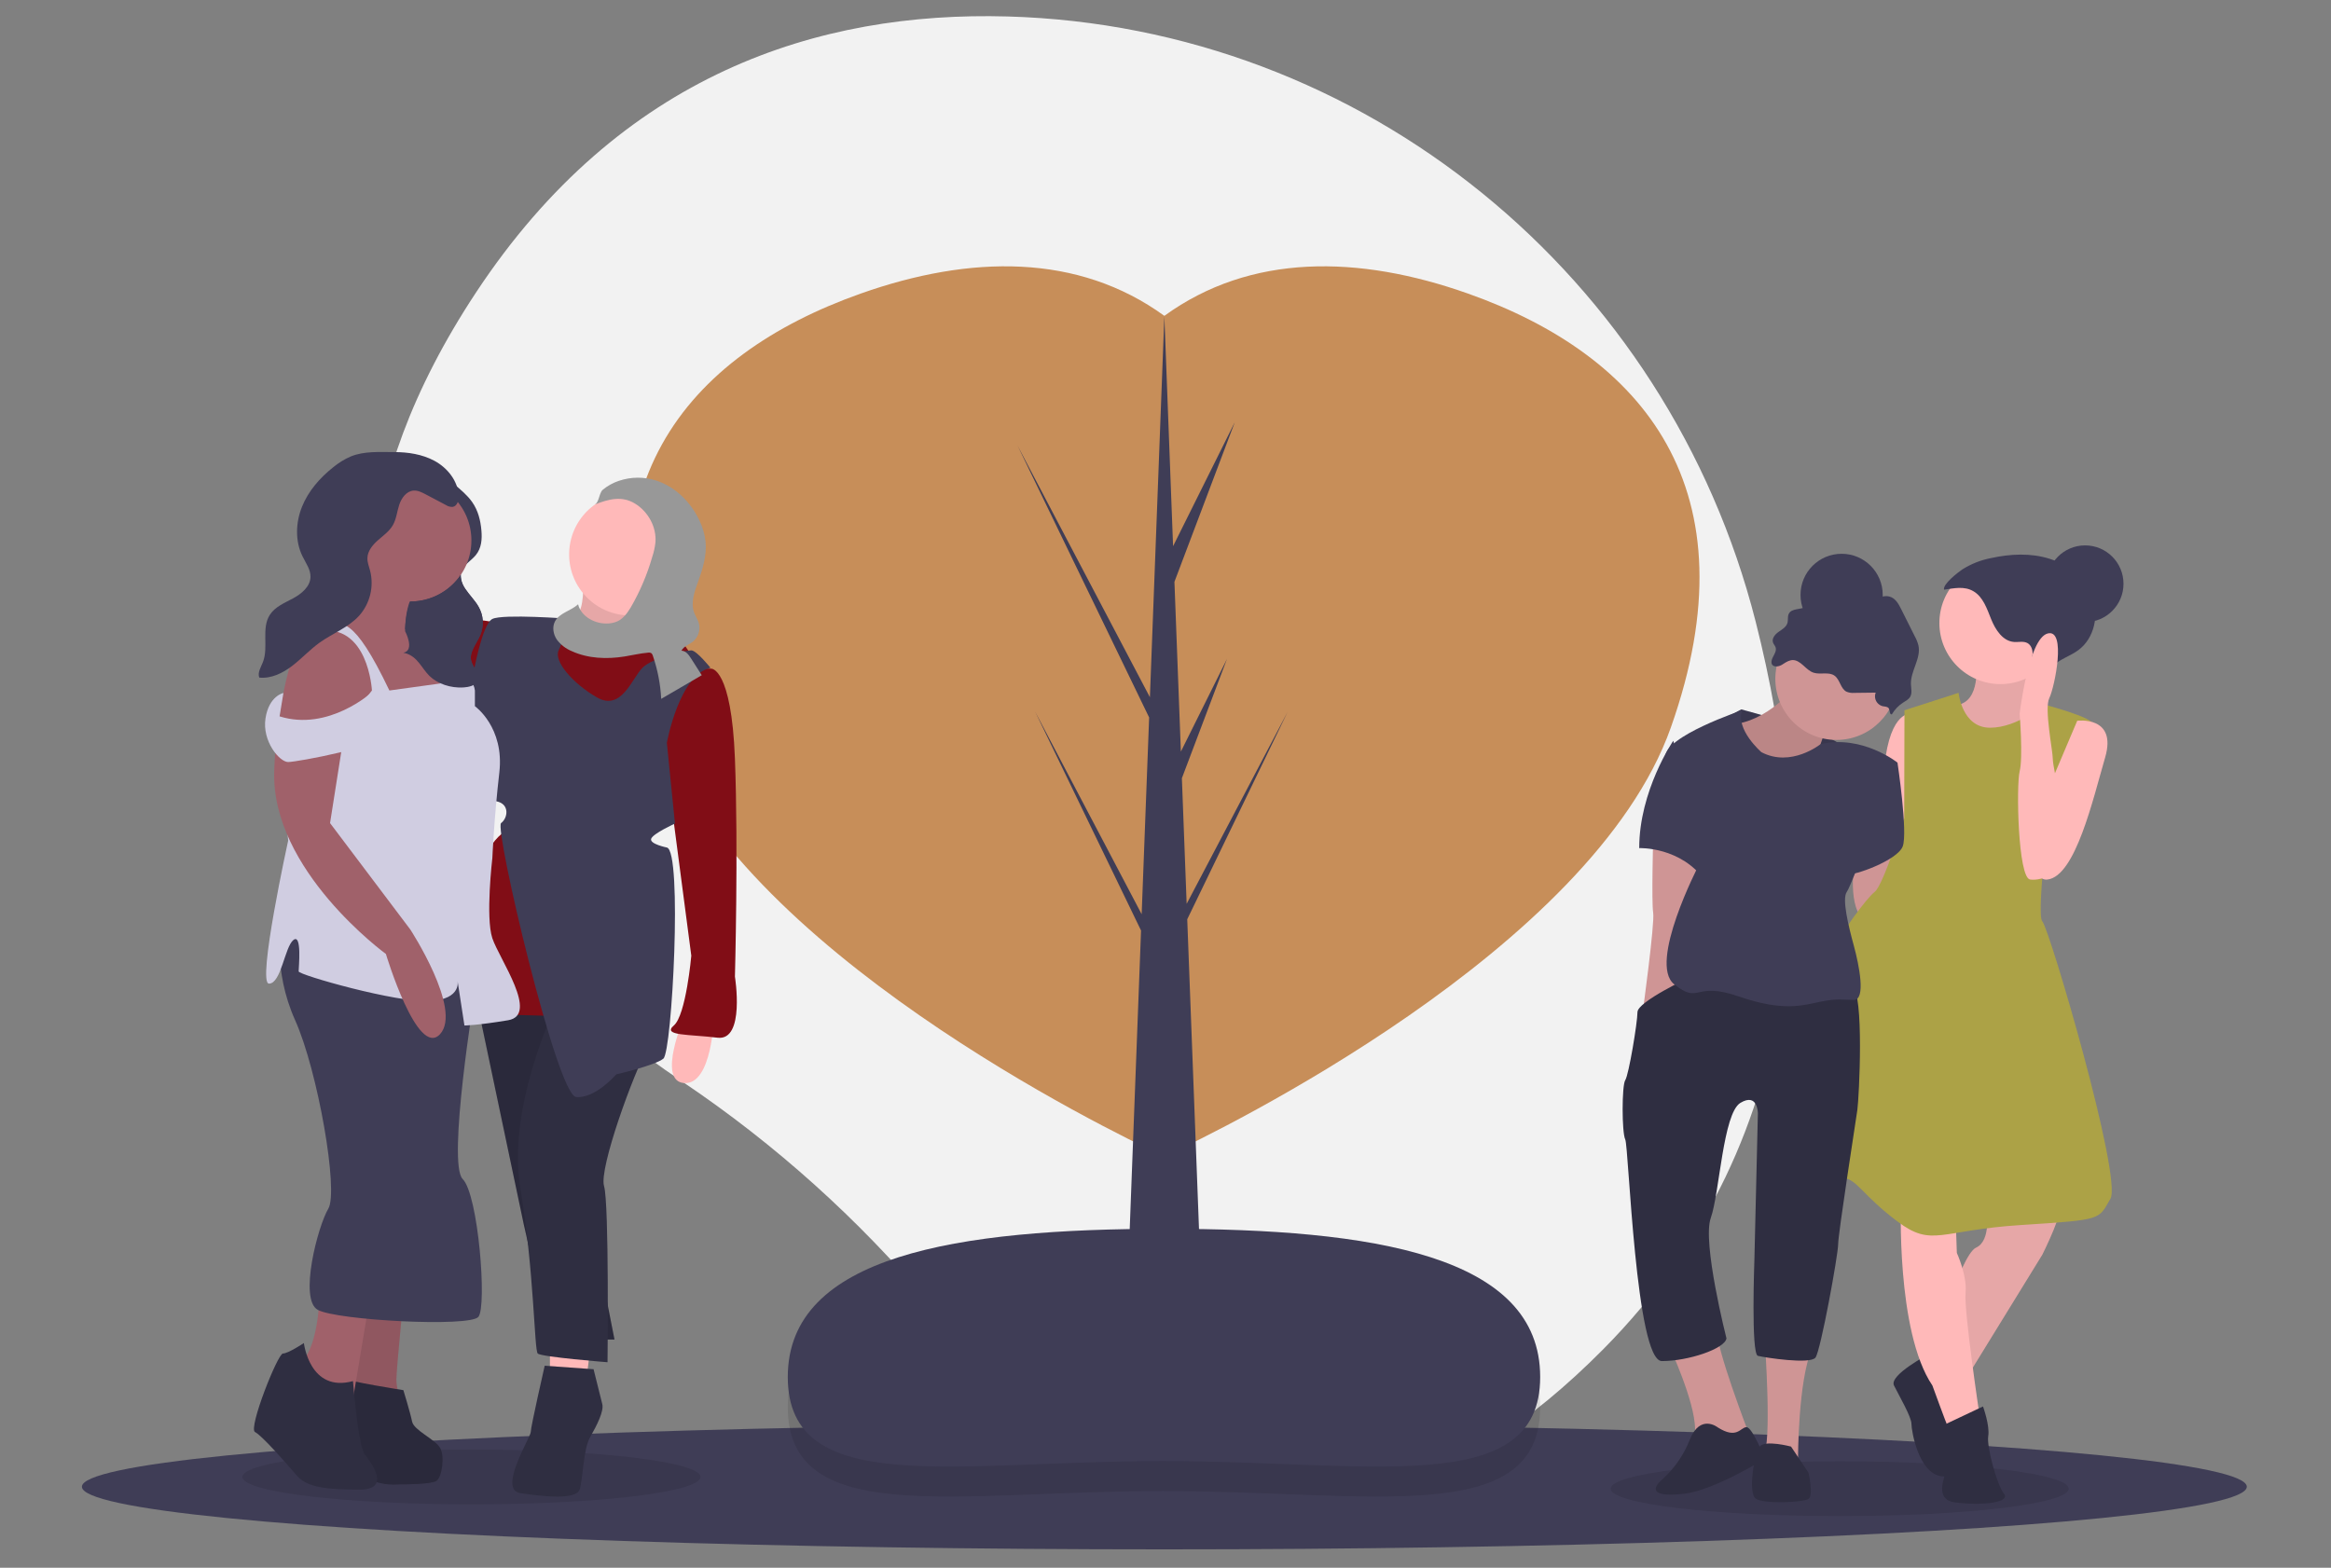 <?xml version="1.0" encoding="UTF-8" standalone="no"?>
<svg xmlns="http://www.w3.org/2000/svg" xmlns:xlink="http://www.w3.org/1999/xlink" xmlns:serif="http://www.serif.com/" width="100%" height="100%" viewBox="0 0 886 596" version="1.1" xml:space="preserve" style="fill-rule:evenodd;clip-rule:evenodd;stroke-linejoin:round;stroke-miterlimit:2;">
    <rect x="0" y="0" width="886" height="596" fill="#808080" stroke="none"/>
    <g id="Chronische-pijn" serif:id="Chronische pijn" transform="matrix(0.744,0,0,0.744,31.134,6.143)">
        <g id="SVGs">
            <g id="Chronische-pijn1" serif:id="Chronische pijn">
                <g transform="matrix(1,0,0,1,-47,-58.286)">
                    <path d="M902.085,367.673C857.168,191.051 701.968,63.555 519.796,58.441C423.488,55.738 322.144,87.679 248.359,199.453C116.459,399.262 256.464,537.336 354.072,602.946C401.228,634.707 443.719,672.898 480.313,716.411C546.244,794.648 673.08,891.87 824.137,739.539C933.622,629.129 932.003,485.32 902.085,367.673Z" style="fill:rgb(242,242,242);fill-rule:nonzero;"></path>
                </g>
                <ellipse cx="553" cy="751.429" rx="553" ry="32" style="fill:rgb(63,61,86);"></ellipse>
                <ellipse cx="199" cy="746.429" rx="117" ry="14" style="fill-opacity:0.1;"></ellipse>
                <ellipse cx="898" cy="752.429" rx="117" ry="14" style="fill-opacity:0.1;"></ellipse>
                <g transform="matrix(1,0,0,1,-47,-58.286)">
                    <path d="M755.091,200.026C699.202,180.247 644.04,179.447 600,211.415C555.96,179.447 500.798,180.247 444.909,200.026C355.514,231.662 298.108,299.871 341.248,421.774C381.429,535.314 572.208,627.939 598.193,640.113C598.634,641.008 598.867,641.472 598.867,641.472C598.867,641.472 599.26,641.295 600,640.953C600.74,641.295 601.133,641.472 601.133,641.472C601.133,641.472 601.366,641.008 601.807,640.113C627.792,627.939 818.571,535.314 858.752,421.774C901.892,299.871 844.486,231.662 755.091,200.026Z" style="fill:rgb(199,142,89);fill-rule:nonzero;"></path>
                </g>
                <path d="M616,355.429L564.391,453.577L561.955,389.387L585,328.429L561.439,375.784L558.147,289.041L589,207.429L557.455,270.828L553,153.429L545.615,348.017L478,219.429L545.223,358.356L541.407,458.898L487,355.429L541.091,467.218L533,680.429L573,680.429L564.69,461.469L616,355.429Z" style="fill:rgb(63,61,86);fill-rule:nonzero;"></path>
                <g transform="matrix(1,0,0,1,-47,-58.286)">
                    <path d="M792,768.949C792,831.143 705.309,811.906 599.165,811.906C493.02,811.906 407.617,831.143 407.617,768.949C407.617,706.756 494.296,693.229 600.441,693.229C706.585,693.229 792,706.756 792,768.949Z" style="fill-opacity:0.1;fill-rule:nonzero;"></path>
                </g>
                <g transform="matrix(1,0,0,1,-47,-58.286)">
                    <path d="M792,753.636C792,815.83 705.309,796.593 599.165,796.593C493.02,796.593 407.617,815.83 407.617,753.636C407.617,691.442 494.296,677.916 600.441,677.916C706.585,677.916 792,691.442 792,753.636Z" style="fill:rgb(63,61,86);fill-rule:nonzero;"></path>
                </g>
                <g transform="matrix(1,0,0,1,-47,-58.286)">
                    <path d="M354.756,569.574C354.756,569.574 340.491,602.562 354.756,603.453C369.021,604.345 369.913,569.574 369.913,569.574L354.756,569.574Z" style="fill:rgb(255,185,185);fill-rule:nonzero;"></path>
                </g>
                <path d="M200.77,498.807L225.733,617.383L239.107,676.226L272.094,676.226L236.432,495.24L200.77,498.807Z" style="fill:rgb(47,46,65);fill-rule:nonzero;"></path>
                <path d="M200.77,498.807L225.733,617.383L239.107,676.226L272.094,676.226L236.432,495.24L200.77,498.807Z" style="fill-opacity:0.1;fill-rule:nonzero;"></path>
                <path d="M239.107,678.009L239.107,692.274L257.829,695.84L259.612,681.575L239.107,678.009Z" style="fill:rgb(255,185,185);fill-rule:nonzero;"></path>
                <g transform="matrix(1,0,0,1,-47,-58.286)">
                    <path d="M308.395,749.668L283.432,747.885C283.432,747.885 276.3,779.089 276.3,781.764C276.3,784.438 259.36,811.185 270.95,812.968C282.54,814.751 299.48,816.534 301.263,811.185C303.046,805.835 303.046,790.679 306.612,784.438C310.179,778.197 313.745,771.065 312.853,767.499L308.395,749.668Z" style="fill:rgb(47,46,65);fill-rule:nonzero;"></path>
                </g>
                <g transform="matrix(1,0,0,1,-47,-58.286)">
                    <path d="M290.564,560.659C290.564,560.659 263.818,614.152 270.95,656.946C278.083,699.741 278.083,739.861 279.866,741.644C281.649,743.427 315.528,746.101 315.528,746.101C315.528,746.101 316.419,664.97 313.745,656.055C311.07,647.139 328.901,598.104 336.034,585.622C343.166,573.14 290.564,560.659 290.564,560.659Z" style="fill:rgb(47,46,65);fill-rule:nonzero;"></path>
                </g>
                <g transform="matrix(1,0,0,1,-47,-58.286)">
                    <path d="M258.469,368.083C258.469,368.083 220.132,360.059 225.481,380.565C230.83,401.071 252.228,406.42 252.228,406.42L258.469,368.083Z" style="fill:rgb(129,13,22);fill-rule:nonzero;"></path>
                </g>
                <g transform="matrix(1,0,0,1,-47,-58.286)">
                    <path d="M267.384,472.395C267.384,472.395 248.661,478.636 248.661,510.732C248.661,542.827 239.746,566.899 248.661,567.791C257.577,568.683 309.287,569.574 309.287,569.574L267.384,472.395Z" style="fill:rgb(129,13,22);fill-rule:nonzero;"></path>
                </g>
                <path d="M225.733,324.062L248.914,306.231L281.01,317.821L302.407,313.364L315.78,332.978L287.251,354.375L248.914,365.965L223.95,348.134L225.733,324.062Z" style="fill:rgb(129,13,22);fill-rule:nonzero;"></path>
                <g transform="matrix(1,0,0,1,-47,-58.286)">
                    <path d="M303.046,346.686C303.046,346.686 303.938,361.842 299.48,364.517C295.022,367.192 340.491,373.432 340.491,373.432L344.058,349.361L303.046,346.686Z" style="fill:rgb(255,185,185);fill-rule:nonzero;"></path>
                </g>
                <g transform="matrix(1,0,0,1,-47,-58.286)">
                    <path d="M303.046,346.686C303.046,346.686 303.938,361.842 299.48,364.517C295.022,367.192 340.491,373.432 340.491,373.432L344.058,349.361L303.046,346.686Z" style="fill-opacity:0.1;fill-rule:nonzero;"></path>
                </g>
                <circle cx="280.118" cy="275.027" r="31.204" style="fill:rgb(255,185,185);"></circle>
                <g transform="matrix(1,0,0,1,-47,-58.286)">
                    <path d="M356.539,391.264L368.575,391.709C368.575,391.709 378.828,391.264 380.611,437.624C382.394,483.985 380.611,549.068 380.611,549.068C380.611,549.068 385.961,582.056 371.696,580.273C357.431,578.49 343.166,579.381 349.407,574.032C355.648,568.683 358.323,538.37 358.323,538.37L344.058,429.6L356.539,391.264Z" style="fill:rgb(129,13,22);fill-rule:nonzero;"></path>
                </g>
                <g transform="matrix(1,0,0,1,-47,-58.286)">
                    <path d="M295.914,366.205C295.914,366.205 262.035,363.625 256.685,366.3C251.336,368.975 246.878,394.83 246.878,394.83L245.987,415.335C245.987,415.335 251.872,458.139 258.736,459.472C265.601,460.805 264.709,467.937 261.143,470.612C257.577,473.286 289.673,609.694 299.48,610.585C309.287,611.477 319.986,598.995 319.986,598.995C319.986,598.995 339.6,594.538 344.058,590.971C348.515,587.405 353.865,484.877 345.841,483.093C345.841,483.093 336.925,481.31 337.817,478.636C338.708,475.961 349.978,470.856 349.978,470.856L345.841,429.6C345.841,429.6 352.082,394.83 368.13,391.264C368.13,391.264 360.997,382.348 358.322,382.348C355.648,382.348 338.708,385.914 333.359,391.264C328.01,396.613 322.66,413.552 310.179,406.42C297.697,399.288 287.89,387.697 290.564,382.348C293.239,376.999 295.914,366.205 295.914,366.205Z" style="fill:rgb(63,61,86);fill-rule:nonzero;"></path>
                </g>
                <g transform="matrix(1,0,0,1,-47,-58.286)">
                    <path d="M236.995,297.297C240.429,300.159 243.9,303.059 246.32,306.486C249.48,310.959 250.684,316.109 251.107,321.195C251.463,325.477 251.208,330.027 248.246,333.655C246.107,336.274 242.667,338.263 241.239,341.157C239.662,344.353 240.901,347.988 242.93,351.029C244.959,354.069 247.751,356.79 249.555,359.914C252.198,364.389 252.542,369.871 250.48,374.642C248.58,379.034 244.68,383.325 245.924,387.856C246.933,391.531 251.229,395.205 248.918,398.51C247.63,400.352 244.709,401.117 242.01,401.294C235.411,401.724 228.616,399.431 224.537,395.397C220.5,391.403 218.509,385.58 212.356,383.831C210.097,383.189 207.589,383.234 205.326,382.603C201.05,381.398 197.926,377.683 197.474,373.263C196.782,366.788 200.873,360.589 205.618,355.227C209.046,351.365 212.781,347.786 216.784,344.524C222.444,339.899 228.918,335.577 232.175,329.729C235.915,323.012 234.604,314.771 228.87,308.956C226.745,306.801 224.075,304.967 222.254,302.652C220.064,299.866 216.248,289.898 220.778,287.535C225.728,284.952 234.241,295.002 236.995,297.297Z" style="fill:rgb(63,61,86);fill-rule:nonzero;"></path>
                </g>
                <g transform="matrix(1,0,0,1,-47,-58.286)">
                    <path d="M188.927,705.09L180.012,763.041C180.012,763.041 195.168,799.595 208.542,799.595C221.915,799.595 229.939,797.812 229.939,796.028C229.939,794.245 221.023,783.547 216.566,781.764C212.108,779.981 207.65,760.366 207.65,755.017C207.65,749.668 212.108,705.09 212.108,705.09L188.927,705.09Z" style="fill:rgb(160,97,106);fill-rule:nonzero;"></path>
                </g>
                <g transform="matrix(1,0,0,1,-47,-58.286)">
                    <path d="M188.927,705.09L180.012,763.041C180.012,763.041 195.168,799.595 208.542,799.595C221.915,799.595 229.939,797.812 229.939,796.028C229.939,794.245 221.023,783.547 216.566,781.764C212.108,779.981 207.65,760.366 207.65,755.017C207.65,749.668 212.108,705.09 212.108,705.09L188.927,705.09Z" style="fill-opacity:0.1;fill-rule:nonzero;"></path>
                </g>
                <g transform="matrix(1,0,0,1,-47,-58.286)">
                    <path d="M211.216,760.366C211.216,760.366 182.687,755.909 180.012,754.125C177.337,752.342 168.422,788.896 182.687,799.595C196.951,810.293 206.758,808.51 209.433,808.51C212.108,808.51 225.481,808.51 228.156,806.727C230.83,804.944 232.614,794.245 229.939,789.788C227.264,785.33 216.566,780.872 215.674,776.414C214.782,771.957 211.216,760.366 211.216,760.366Z" style="fill:rgb(47,46,65);fill-rule:nonzero;"></path>
                </g>
                <g transform="matrix(1,0,0,1,-47,-58.286)">
                    <path d="M211.216,760.366C211.216,760.366 182.687,755.909 180.012,754.125C177.337,752.342 168.422,788.896 182.687,799.595C196.951,810.293 206.758,808.51 209.433,808.51C212.108,808.51 225.481,808.51 228.156,806.727C230.83,804.944 232.614,794.245 229.939,789.788C227.264,785.33 216.566,780.872 215.674,776.414C214.782,771.957 211.216,760.366 211.216,760.366Z" style="fill-opacity:0.1;fill-rule:nonzero;"></path>
                </g>
                <g transform="matrix(1,0,0,1,-47,-58.286)">
                    <path d="M168.422,707.765C168.422,707.765 169.313,744.318 154.157,749.668C139.001,755.017 171.096,777.306 171.096,777.306L185.361,765.716L196.06,701.524L168.422,707.765Z" style="fill:rgb(160,97,106);fill-rule:nonzero;"></path>
                </g>
                <g transform="matrix(1,0,0,1,-47,-58.286)">
                    <path d="M160.398,736.294C160.398,736.294 163.331,761.805 185.491,755.737C185.491,755.737 188.036,788.896 191.602,793.354C195.168,797.812 204.975,811.185 188.927,811.185C172.879,811.185 162.181,810.293 156.832,804.052C151.482,797.812 139,783.547 135.434,781.764C131.868,779.98 147.024,741.644 149.699,741.644C152.374,741.644 160.398,736.294 160.398,736.294Z" style="fill:rgb(47,46,65);fill-rule:nonzero;"></path>
                </g>
                <g transform="matrix(1,0,0,1,-47,-58.286)">
                    <path d="M148.808,523.213C148.808,523.213 144.35,545.502 155.94,571.357C167.53,597.212 178.229,658.729 172.879,667.645C167.53,676.56 157.723,714.006 167.53,719.355C177.337,724.704 245.095,728.27 249.553,722.921C254.011,717.572 249.553,660.512 241.529,652.488C233.505,644.464 247.77,557.092 247.77,557.092L243.312,536.587L148.808,523.213Z" style="fill:rgb(63,61,86);fill-rule:nonzero;"></path>
                </g>
                <circle cx="167.782" cy="267.894" r="31.204" style="fill:rgb(160,97,106);"></circle>
                <g transform="matrix(1,0,0,1,-47,-58.286)">
                    <path d="M195.168,336.879C195.168,336.879 183.578,365.409 167.53,368.975C151.482,372.541 147.024,424.251 147.024,424.251L220.132,409.986L242.421,400.179C242.421,400.179 244.204,378.782 236.18,374.324C228.156,369.866 212.108,371.649 212.108,371.649C212.108,371.649 212.108,353.818 220.132,350.252C228.156,346.686 195.168,336.879 195.168,336.879Z" style="fill:rgb(160,97,106);fill-rule:nonzero;"></path>
                </g>
                <g transform="matrix(1,0,0,1,-47,-58.286)">
                    <path d="M195.168,402.854C195.168,402.854 193.385,368.083 167.53,372.541C167.53,372.541 162.181,370.758 150.591,387.697L147.024,380.565C147.024,380.565 162.181,366.537 171.096,367.756C180.012,368.975 185.361,363.625 204.084,402.854L229.939,399.288L227.264,368.083L229.939,368.083L237.071,394.83C237.071,394.83 246.878,394.83 247.77,402.854L247.77,410.878C247.77,410.878 262.926,421.576 260.252,444.757C257.577,467.937 256.685,488.443 256.685,488.443C256.685,488.443 253.119,518.756 256.685,529.454C260.252,540.153 280.757,568.683 264.709,571.357C248.661,574.032 242.421,574.032 242.421,574.032L238.854,550.852C238.854,550.852 241.529,560.659 224.59,561.55C207.65,562.442 157.723,548.177 157.723,546.394C157.723,544.611 159.506,526.78 155.048,530.346C150.591,533.912 148.808,552.635 142.567,552.635C136.326,552.635 152.374,479.527 152.374,479.527L147.024,424.251L147.024,418.01C147.024,418.01 181.795,421.576 195.168,402.854Z" style="fill:rgb(208,205,225);fill-rule:nonzero;"></path>
                </g>
                <g transform="matrix(1,0,0,1,-47,-58.286)">
                    <path d="M165.747,376.999C165.747,376.999 147.024,393.047 145.241,443.865C143.458,494.684 202.301,537.478 202.301,537.478C202.301,537.478 218.349,590.971 229.939,578.49C241.529,566.008 214.782,524.996 214.782,524.996L173.771,470.612L186.253,391.264C186.253,391.264 186.253,372.541 165.747,376.999Z" style="fill:rgb(160,97,106);fill-rule:nonzero;"></path>
                </g>
                <g transform="matrix(1,0,0,1,-47,-58.286)">
                    <path d="M149.946,404.127C149.946,404.127 142.567,405.528 140.784,417.119C139,428.709 147.916,439.407 152.374,439.407C156.832,439.407 200.518,431.383 205.867,424.251C211.216,417.119 225.481,419.793 225.481,419.793L195.168,403.745C195.168,403.745 173.003,423.942 147.978,416.072L149.946,404.127Z" style="fill:rgb(208,205,225);fill-rule:nonzero;"></path>
                </g>
                <g transform="matrix(1,0,0,1,-47,-58.286)">
                    <path d="M249.555,359.914C247.751,356.79 244.959,354.069 242.93,351.029C241.376,348.934 240.539,346.393 240.545,343.786C234.752,352.273 225.122,357.368 214.846,357.383C212.112,363.844 212.108,372.541 212.108,372.541C212.108,372.541 217.34,382.373 211.206,383.566C211.594,383.641 211.979,383.724 212.356,383.831C218.509,385.58 220.5,391.403 224.537,395.397C228.616,399.431 235.411,401.724 242.01,401.294C244.709,401.117 247.63,400.352 248.918,398.51C251.229,395.205 246.933,391.531 245.924,387.856C244.68,383.325 248.58,379.034 250.48,374.642C252.542,369.871 252.198,364.389 249.555,359.914Z" style="fill:rgb(63,61,86);fill-rule:nonzero;"></path>
                </g>
                <g transform="matrix(1,0,0,1,-47,-58.286)">
                    <path d="M184.262,283.307C181.046,284.719 178.043,286.573 175.341,288.817C168.55,294.204 162.651,300.966 159.424,309.011C156.196,317.056 155.866,326.476 159.68,334.26C161.377,337.724 163.912,341.075 163.774,344.929C163.599,349.839 159.174,353.461 154.848,355.79C150.522,358.118 145.632,360.086 142.987,364.226C138.563,371.152 142.464,380.671 139.479,388.328C138.465,390.927 136.645,393.638 137.602,396.258C143.669,396.886 149.585,393.987 154.427,390.278C159.268,386.57 163.415,382.001 168.368,378.443C175.041,373.649 183.149,370.702 188.664,364.611C194.218,358.35 196.305,349.717 194.223,341.611C193.654,339.484 192.794,337.38 192.854,335.18C192.955,331.556 195.512,328.486 198.229,326.086C200.945,323.687 204.03,321.542 205.841,318.402C207.661,315.247 207.971,311.472 209.099,308.009C210.226,304.545 212.738,301.015 216.368,300.717C218.577,300.535 220.676,301.601 222.637,302.636L232.938,308.076C233.974,308.774 235.213,309.111 236.46,309.033C238.732,308.623 239.57,305.774 239.476,303.468C239.169,295.862 233.8,289.106 227.1,285.493C220.872,282.133 213.532,281.024 206.525,281.036C199.112,281.048 191.258,280.423 184.262,283.307Z" style="fill:rgb(63,61,86);fill-rule:nonzero;"></path>
                </g>
                <g transform="matrix(1,0,0,1,-47,-58.286)">
                    <path d="M340.516,295.621C350.244,298.819 358.086,306.649 362.447,315.914C364.094,319.286 365.16,322.912 365.599,326.639C366.311,333.595 364.237,340.518 361.855,347.092C359.98,352.269 357.884,357.952 359.803,363.113C360.469,364.902 361.59,366.507 362.141,368.335C363.137,371.862 361.922,375.661 359.063,377.955C357.101,379.474 354.402,380.292 353.302,382.517C355.459,382.538 356.978,384.566 358.138,386.385L363.667,395.051L342.948,407.127C342.562,399.61 341.123,392.185 338.674,385.068C338.555,384.571 338.286,384.122 337.903,383.783C337.401,383.505 336.816,383.412 336.252,383.52C332.197,383.859 328.226,384.839 324.207,385.479C315.165,386.921 305.598,386.569 297.272,382.76C294.234,381.522 291.591,379.478 289.629,376.848C287.801,374.147 287.168,370.474 288.668,367.577C290.952,363.168 296.841,362.195 300.479,358.816C302.098,365.261 309.38,369.063 316.009,368.593C317.616,368.512 319.194,368.133 320.662,367.474C323.687,366.035 325.735,363.148 327.462,360.277C332.119,352.229 335.771,343.641 338.337,334.704C339.154,332.279 339.711,329.775 339.999,327.232C340.656,319.408 336.323,311.516 329.642,307.392C322.961,303.267 316.127,304.976 308.841,307.903C311.291,306.919 311.13,301.985 313.081,300.302C315.53,298.264 318.341,296.707 321.367,295.712C327.572,293.618 334.291,293.586 340.516,295.621Z" style="fill:rgb(152,152,152);fill-rule:nonzero;"></path>
                </g>
                <g transform="matrix(1,0,0,1,-47,-58.286)">
                    <path d="M894.75,412.516C894.75,412.516 945.569,425.89 946.46,432.131C947.352,438.371 920.605,455.388 920.605,455.388L864.437,428.564L894.75,412.516Z" style="fill:rgb(63,61,86);fill-rule:nonzero;"></path>
                </g>
                <g transform="matrix(1,0,0,1,-47,-58.286)">
                    <path d="M894.75,412.516C894.75,412.516 945.569,425.89 946.46,432.131C947.352,438.371 920.605,455.388 920.605,455.388L864.437,428.564L894.75,412.516Z" style="fill-opacity:0.1;fill-rule:nonzero;"></path>
                </g>
                <g transform="matrix(1,0,0,1,-47,-58.286)">
                    <path d="M921.051,402.264C921.051,402.264 905.003,421.878 885.389,420.095C865.775,418.311 909.461,461.998 909.461,461.998L931.749,442.383C931.749,442.383 937.99,416.528 943.34,415.637C948.689,414.745 921.051,402.264 921.051,402.264Z" style="fill:rgb(207,149,149);fill-rule:nonzero;"></path>
                </g>
                <g transform="matrix(1,0,0,1,-47,-58.286)">
                    <path d="M921.051,402.264C921.051,402.264 905.003,421.878 885.389,420.095C865.775,418.311 909.461,461.998 909.461,461.998L931.749,442.383C931.749,442.383 937.99,416.528 943.34,415.637C948.689,414.745 921.051,402.264 921.051,402.264Z" style="fill-opacity:0.1;fill-rule:nonzero;"></path>
                </g>
                <g transform="matrix(1,0,0,1,-47,-58.286)">
                    <path d="M1020.01,667.946C1020.01,667.946 1022.69,683.994 1014.66,687.56C1006.64,691.127 990.592,745.511 990.592,745.511L1005.75,760.668L1048.54,691.127C1048.54,691.127 1061.03,666.163 1056.57,666.163C1052.11,666.163 1020.01,667.946 1020.01,667.946Z" style="fill:rgb(255,185,185);fill-rule:nonzero;"></path>
                </g>
                <g transform="matrix(1,0,0,1,-47,-58.286)">
                    <path d="M1020.01,667.946C1020.01,667.946 1022.69,683.994 1014.66,687.56C1006.64,691.127 990.592,745.511 990.592,745.511L1005.75,760.668L1048.54,691.127C1048.54,691.127 1061.03,666.163 1056.57,666.163C1052.11,666.163 1020.01,667.946 1020.01,667.946Z" style="fill-opacity:0.1;fill-rule:nonzero;"></path>
                </g>
                <g transform="matrix(1,0,0,1,-47,-58.286)">
                    <path d="M994.158,743.728L990.592,741.945C990.592,741.945 970.086,752.644 972.761,757.993C975.435,763.342 981.676,774.041 981.676,777.607C981.676,781.173 985.243,802.571 996.833,804.354C1008.42,806.137 1008.42,795.438 1006.64,790.981C1004.86,786.523 1003.97,771.366 1004.86,766.017C1005.63,762.28 1007.03,758.698 1008.98,755.419L994.158,743.728Z" style="fill:rgb(47,46,65);fill-rule:nonzero;"></path>
                </g>
                <g transform="matrix(1,0,0,1,-47,-58.286)">
                    <path d="M976.327,663.488C976.327,663.488 973.652,730.355 992.375,757.993C992.375,757.993 999.507,777.607 1000.4,779.39C1001.29,781.173 1016.45,773.149 1016.45,773.149C1016.45,773.149 1008.42,719.656 1009.32,710.741C1010.21,701.825 1004.86,690.235 1004.86,690.235L1003.97,663.488L976.327,663.488Z" style="fill:rgb(255,185,185);fill-rule:nonzero;"></path>
                </g>
                <g transform="matrix(1,0,0,1,-47,-58.286)">
                    <path d="M1018.23,768.692L999.614,777.49C999.614,777.49 1001.29,790.98 1002.18,793.655C1003.07,796.33 989.7,815.944 1003.97,817.727C1018.23,819.51 1032.5,817.727 1028.93,813.269C1025.36,808.812 1020.01,789.197 1020.9,783.848C1021.8,778.499 1018.23,768.692 1018.23,768.692Z" style="fill:rgb(47,46,65);fill-rule:nonzero;"></path>
                </g>
                <g transform="matrix(1,0,0,1,-47,-58.286)">
                    <path d="M980.785,414.745C980.785,414.745 969.195,413.854 967.412,447.733C966.316,467.332 966.316,486.976 967.412,506.575L995.941,507.467L993.267,453.974L980.785,414.745Z" style="fill:rgb(255,185,185);fill-rule:nonzero;"></path>
                </g>
                <g transform="matrix(1,0,0,1,-47,-58.286)">
                    <path d="M1014.66,388.89C1014.66,388.89 1017.34,408.504 1004.86,410.288C992.375,412.071 1019.12,439.709 1019.12,439.709L1053.89,420.095C1053.89,420.095 1040.52,396.023 1047.65,384.432C1054.78,372.842 1014.66,388.89 1014.66,388.89Z" style="fill:rgb(255,185,185);fill-rule:nonzero;"></path>
                </g>
                <g transform="matrix(1,0,0,1,-47,-58.286)">
                    <path d="M1014.66,388.89C1014.66,388.89 1017.34,408.504 1004.86,410.288C992.375,412.071 1019.12,439.709 1019.12,439.709L1053.89,420.095C1053.89,420.095 1040.52,396.023 1047.65,384.432C1054.78,372.842 1014.66,388.89 1014.66,388.89Z" style="fill-opacity:0.1;fill-rule:nonzero;"></path>
                </g>
                <circle cx="896.34" cy="338.628" r="31.204" style="fill:rgb(207,149,149);"></circle>
                <circle cx="980.146" cy="310.099" r="31.204" style="fill:rgb(255,185,185);"></circle>
                <g transform="matrix(1,0,0,1,-47,-58.286)">
                    <path d="M849.727,478.046C849.727,478.046 848.835,511.033 849.727,516.382C850.618,521.732 844.377,567.201 844.377,567.201L863.991,552.936C863.991,552.936 879.148,504.792 872.907,492.31C866.666,479.829 849.727,478.046 849.727,478.046Z" style="fill:rgb(207,149,149);fill-rule:nonzero;"></path>
                </g>
                <g transform="matrix(1,0,0,1,-47,-58.286)">
                    <path d="M952.255,492.31C952.255,492.31 948.689,519.057 960.279,520.84C971.869,522.623 974.544,500.334 974.544,500.334L970.086,478.046L952.255,492.31Z" style="fill:rgb(207,149,149);fill-rule:nonzero;"></path>
                </g>
                <g transform="matrix(1,0,0,1,-47,-58.286)">
                    <path d="M926.46,390.073C928.066,391.532 929.675,393.124 931.743,393.779C935.206,394.875 939.424,393.169 942.378,395.283C945.188,397.294 945.41,401.884 948.483,403.462C949.765,403.99 951.156,404.201 952.536,404.074L963.404,403.946C963.169,404.549 963.048,405.191 963.048,405.838C963.048,408.222 964.687,410.316 967.002,410.889C968.139,411.104 969.565,411.05 970.129,412.061C970.738,413.154 970.452,415.329 971.669,415.04C973.084,412.618 975.049,410.562 977.404,409.038C978.732,408.181 980.242,407.435 981.034,406.068C982.127,404.181 981.49,401.824 981.412,399.646C981.17,392.866 986.646,386.526 985.254,379.887C984.831,378.231 984.196,376.636 983.366,375.142L976.413,361.263C975.185,358.81 973.756,356.165 971.219,355.121C967.379,353.541 963.26,356.355 959.17,357.075C954.522,357.894 949.902,355.95 945.362,354.661C940.822,353.371 935.402,352.907 931.885,356.054C930.457,357.333 929.467,359.122 927.799,360.067C924.953,361.681 920.457,360.736 919.007,363.668C918.296,365.107 918.766,366.864 918.302,368.4C917.669,370.495 915.53,371.669 913.744,372.934C911.959,374.199 910.224,376.296 910.952,378.359C911.262,379.238 911.981,379.93 912.271,380.815C912.804,382.445 911.771,384.118 910.974,385.637C908.316,390.703 912.689,391.684 916.002,389.41C920.038,386.639 922.399,386.384 926.46,390.073Z" style="fill:rgb(63,61,86);fill-rule:nonzero;"></path>
                </g>
                <g transform="matrix(1,0,0,1,-47,-58.286)">
                    <path d="M1005.75,404.047C1005.75,404.047 1007.53,421.878 1021.8,421.878C1036.06,421.878 1049.29,409.968 1049.29,409.968C1049.29,409.968 1074.4,416.528 1074.4,420.095C1074.4,423.661 1053.89,449.516 1053.89,449.516C1053.89,449.516 1044.98,517.274 1048.54,520.84C1052.11,524.406 1089.55,651.898 1083.31,662.597C1077.07,673.296 1079.75,673.296 1037.84,675.97C995.941,678.645 992.375,687.56 974.544,674.187C956.713,660.814 954.038,652.79 946.906,651.898C939.773,651.007 931.749,552.936 938.882,539.563C946.014,526.189 958.496,509.25 962.954,505.684C967.412,502.117 977.968,468.134 977.968,468.134L978.11,412.962L1005.75,404.047Z" style="fill:rgb(172,162,70);fill-rule:nonzero;"></path>
                </g>
                <g transform="matrix(1,0,0,1,-47,-58.286)">
                    <path d="M1066.37,418.311C1066.37,418.311 1086.88,415.637 1080.64,437.034C1074.4,458.431 1065.48,497.66 1051.22,499.443C1036.95,501.226 1053.89,447.733 1053.89,447.733L1066.37,418.311Z" style="fill:rgb(255,185,185);fill-rule:nonzero;"></path>
                </g>
                <g transform="matrix(1,0,0,1,-47,-58.286)">
                    <path d="M1022.39,335.184C1032.22,333.022 1042.64,332.522 1052.24,335.545C1061.84,338.568 1070.52,345.48 1074.06,354.9C1077.61,364.32 1075.11,376.135 1067.04,382.151C1062.84,385.285 1057.46,386.774 1053.76,390.481C1049.76,394.48 1047.8,400.904 1042.48,402.822C1041.31,398.883 1041.18,394.704 1042.13,390.703C1042.79,388.618 1043.27,386.476 1043.55,384.305C1043.65,382.119 1042.88,379.702 1040.96,378.635C1038.93,377.502 1036.41,378.228 1034.1,378.057C1028.32,377.631 1024.59,371.843 1022.42,366.477C1020.25,361.111 1018.31,355.02 1013.3,352.115C1008.59,349.38 1003.36,350.638 998.332,351.339C997.577,348.577 1005.33,342.566 1007.61,341.024C1012.12,338.165 1017.14,336.184 1022.39,335.184Z" style="fill:rgb(63,61,86);fill-rule:nonzero;"></path>
                </g>
                <g transform="matrix(1,0,0,1,-47,-58.286)">
                    <path d="M1061.92,478.046C1061.92,478.046 1053.89,442.383 1053.89,437.926C1053.89,433.468 1049.43,412.071 1052.11,406.721C1054.78,401.372 1061.03,371.059 1051.22,373.734C1041.41,376.409 1036.95,414.745 1036.95,414.745C1036.95,414.745 1038.74,437.034 1036.95,444.167C1035.17,451.299 1036.06,498.551 1042.3,499.443C1048.54,500.334 1061.92,495.877 1061.92,478.046Z" style="fill:rgb(255,185,185);fill-rule:nonzero;"></path>
                </g>
                <circle cx="1023.39" cy="290.039" r="19.614" style="fill:rgb(63,61,86);"></circle>
                <g transform="matrix(1,0,0,1,-47,-58.286)">
                    <path d="M859.979,428.564C859.979,428.564 842.594,453.974 842.594,483.395C842.594,483.395 863.991,482.503 876.473,500.334C888.955,518.165 859.979,428.564 859.979,428.564Z" style="fill:rgb(63,61,86);fill-rule:nonzero;"></path>
                </g>
                <g transform="matrix(1,0,0,1,-47,-58.286)">
                    <path d="M857.751,737.487C857.751,737.487 871.124,766.017 871.124,780.282C871.124,794.547 898.762,782.957 898.762,782.957C898.762,782.957 880.931,736.596 882.714,730.355C884.497,724.114 857.751,737.487 857.751,737.487Z" style="fill:rgb(207,149,149);fill-rule:nonzero;"></path>
                </g>
                <g transform="matrix(1,0,0,1,-47,-58.286)">
                    <path d="M906.786,735.704C906.786,735.704 910.533,788.823 905.985,793.468C901.437,798.113 923.725,795.438 923.725,795.438C923.725,795.438 923.725,755.318 930.858,739.27L906.786,735.704Z" style="fill:rgb(207,149,149);fill-rule:nonzero;"></path>
                </g>
                <g transform="matrix(1,0,0,1,-47,-58.286)">
                    <path d="M868.449,549.37C868.449,549.37 841.703,561.851 841.703,567.201C841.703,572.55 837.245,599.297 835.462,601.971C833.679,604.646 833.679,628.718 835.462,632.284C837.245,635.85 840.811,745.511 854.184,745.511C867.558,745.511 886.28,739.27 887.172,733.921C887.172,733.921 874.69,684.886 879.148,672.404C883.606,659.922 885.389,618.911 894.304,613.562C903.22,608.212 903.22,618.911 903.22,618.911L901.437,693.801C901.437,693.801 899.653,741.945 903.22,742.837C906.786,743.728 929.966,747.294 932.641,743.728C935.316,740.162 944.231,691.127 944.231,685.777C944.231,680.428 953.147,623.369 954.038,617.128C954.93,610.887 957.604,557.394 951.364,553.827C945.123,550.261 868.449,549.37 868.449,549.37Z" style="fill:rgb(47,46,65);fill-rule:nonzero;"></path>
                </g>
                <g transform="matrix(1,0,0,1,-47,-58.286)">
                    <path d="M882.714,779.39C882.714,779.39 873.798,772.258 868.449,785.631C865.377,793.495 860.488,800.521 854.184,806.137C847.88,811.752 850.618,815.052 865.775,813.269C880.931,811.486 906.786,795.438 906.786,795.438C906.786,795.438 900.424,779.142 897.364,779.266C894.304,779.39 892.521,785.631 882.714,779.39Z" style="fill:rgb(47,46,65);fill-rule:nonzero;"></path>
                </g>
                <g transform="matrix(1,0,0,1,-47,-58.286)">
                    <path d="M920.159,789.197C920.159,789.197 906.794,785.631 904.116,789.197C901.437,792.764 897.87,813.269 902.328,815.944C906.786,818.619 926.4,817.727 929.075,815.944C931.749,814.161 929.075,802.571 929.075,802.571L920.159,789.197Z" style="fill:rgb(47,46,65);fill-rule:nonzero;"></path>
                </g>
                <g transform="matrix(1,0,0,1,-47,-58.286)">
                    <path d="M905.003,434.359C905.003,434.359 891.63,422.769 895.196,412.962C895.196,412.962 855.076,426.335 855.967,437.034C856.859,447.733 872.907,492.31 872.907,492.31C872.907,492.31 847.052,542.237 860.425,552.936C873.798,563.635 870.232,551.153 893.413,559.177C916.593,567.201 926.4,563.635 935.316,561.851C944.231,560.068 946.014,560.96 952.255,560.96C958.496,560.96 954.93,543.129 952.255,533.322C949.58,523.515 946.014,509.25 948.689,505.684C951.364,502.117 974.544,439.709 974.544,439.709C974.544,439.709 956.54,425.295 935.229,430.273C935.229,430.273 920.159,442.383 905.003,434.359Z" style="fill:rgb(63,61,86);fill-rule:nonzero;"></path>
                </g>
                <g transform="matrix(1,0,0,1,-47,-58.286)">
                    <path d="M965.628,442.383C965.628,441.492 974.544,439.709 974.544,439.709C974.544,439.709 979.893,475.371 977.219,482.503C974.544,489.636 952.255,497.66 948.689,496.768C945.123,495.877 965.628,442.383 965.628,442.383Z" style="fill:rgb(63,61,86);fill-rule:nonzero;"></path>
                </g>
                <circle cx="899" cy="295.714" r="21" style="fill:rgb(63,61,86);"></circle>
            </g>
        </g>
    </g>
</svg>
